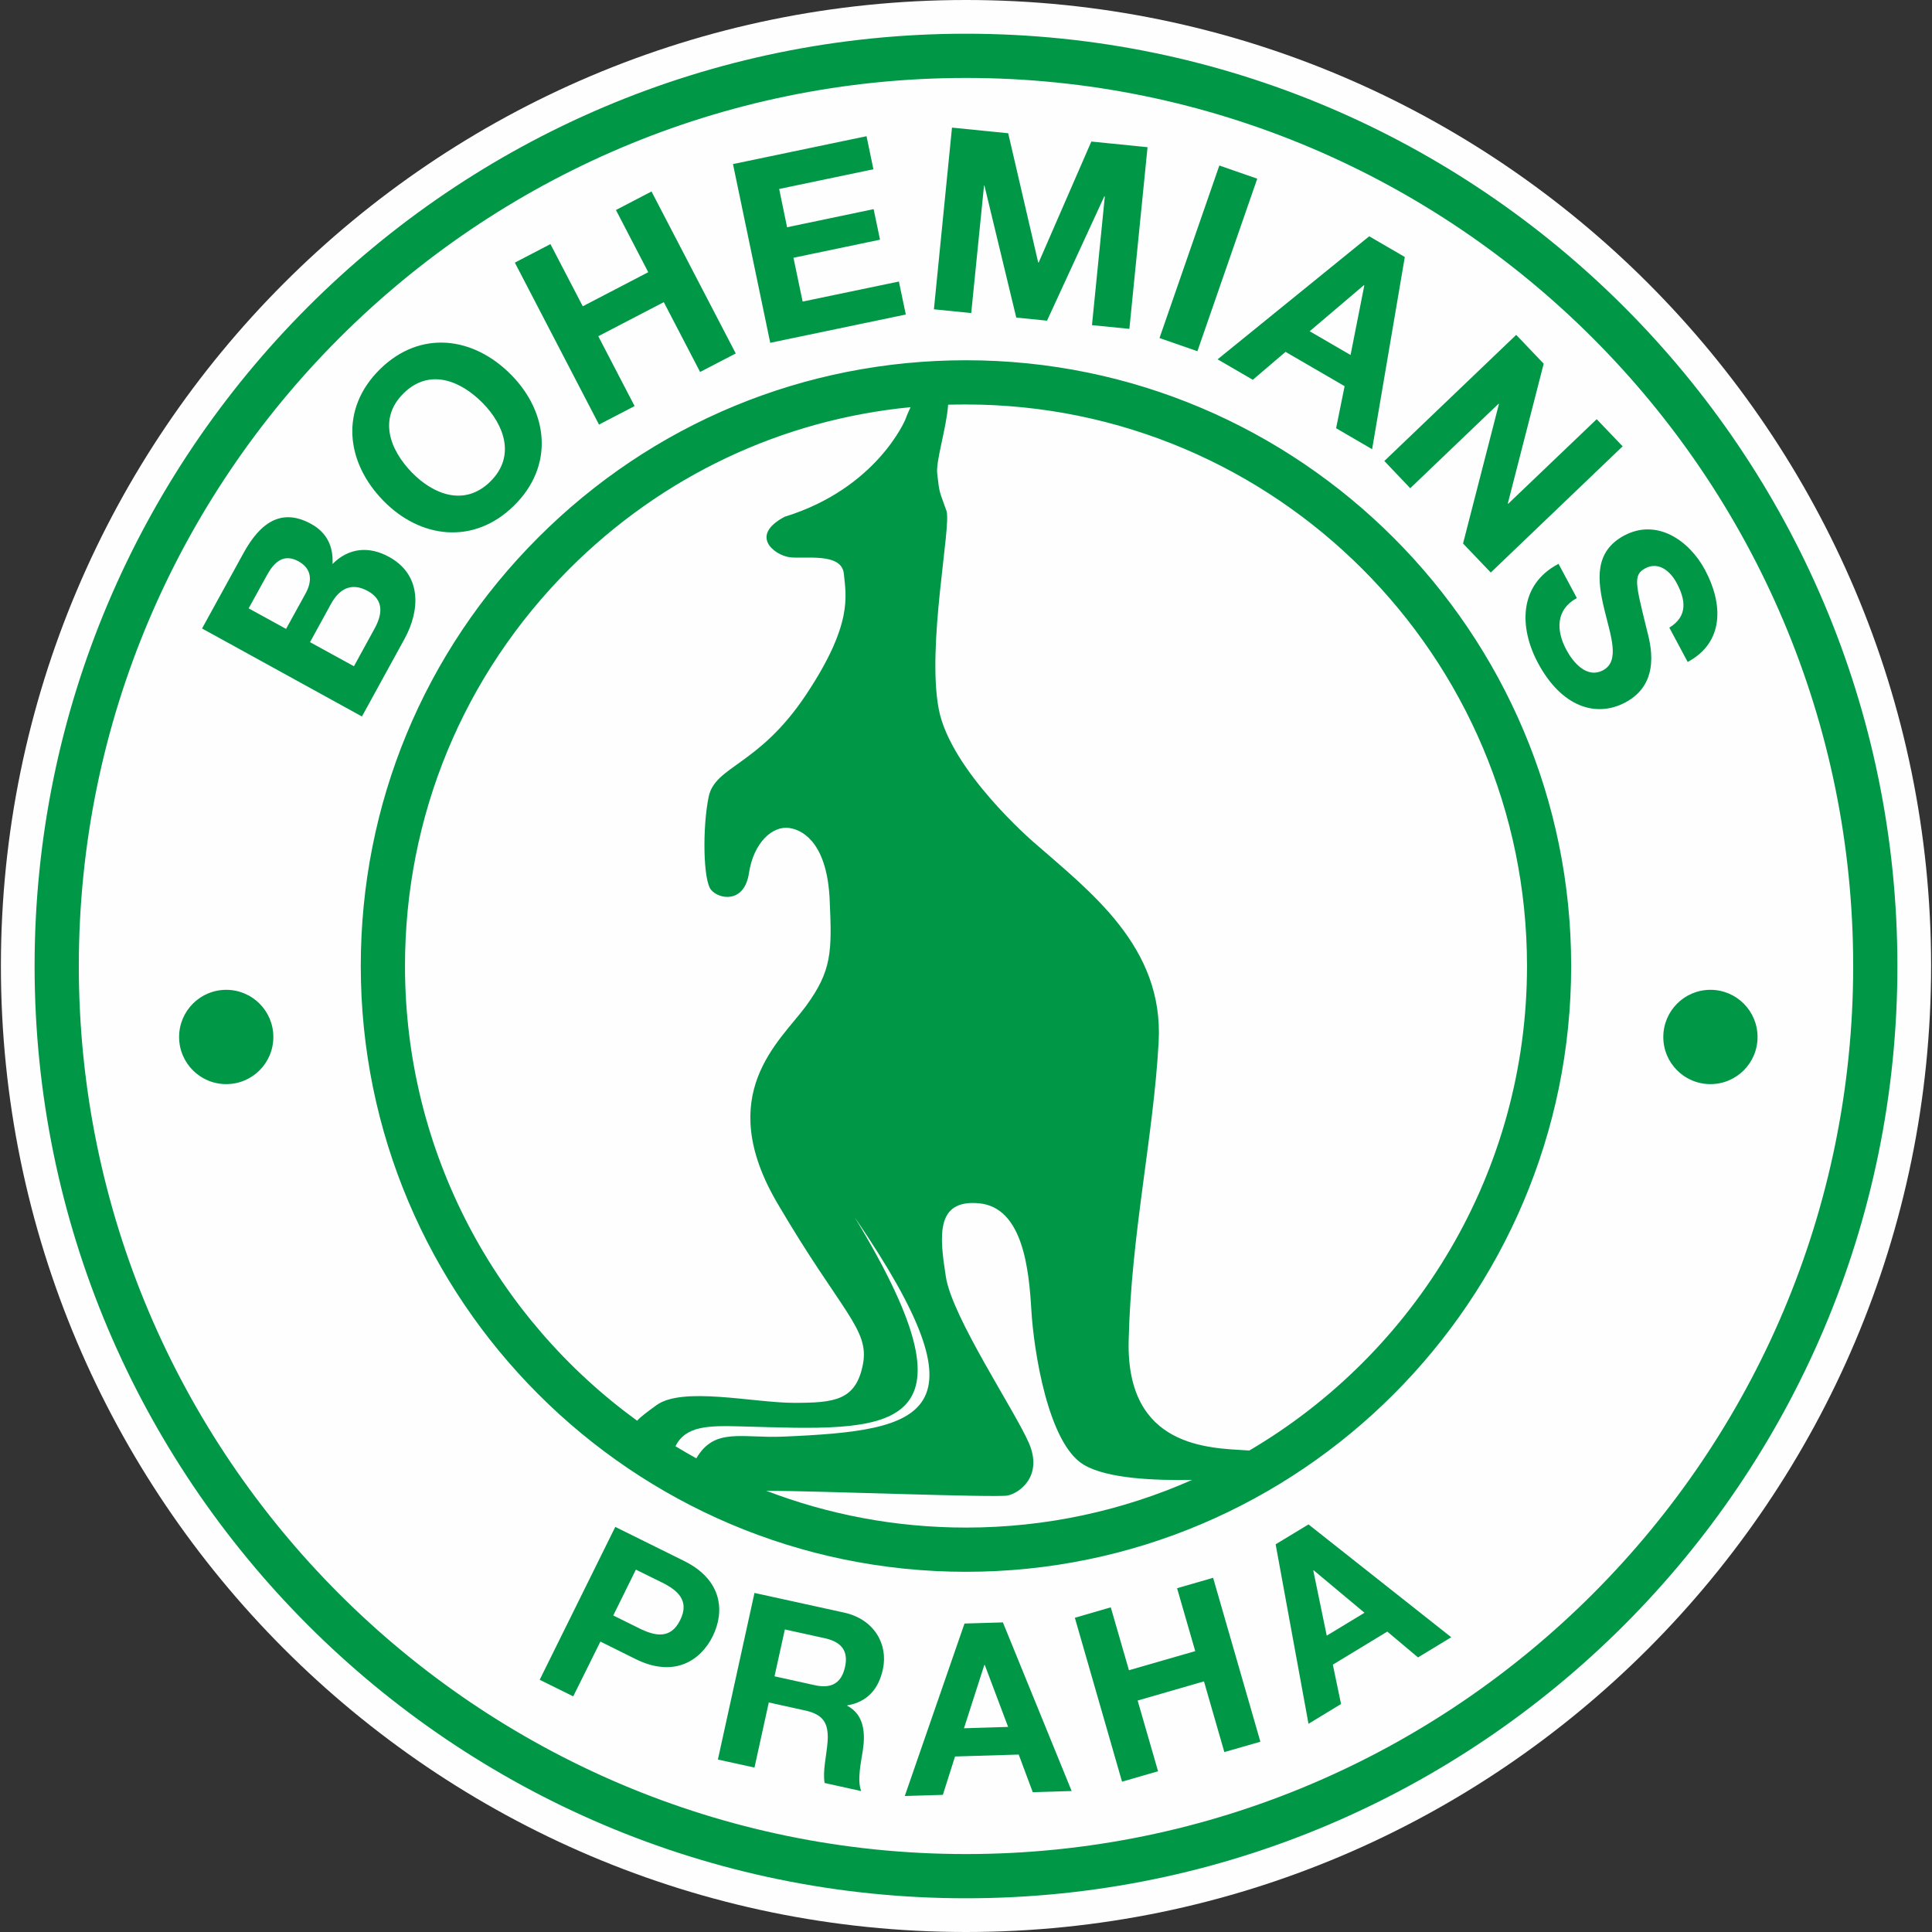 <svg width="64" height="64" viewBox="0 0 64 64" fill="none" xmlns="http://www.w3.org/2000/svg">
<rect x="0" y="0" width="64" height="64" fill="#333333" stroke="none"/>
<g clip-path="url(#clip0_248_2448)">
<path d="M0.03 32C0.03 49.645 14.371 64 32 64C49.629 64 63.97 49.645 63.97 32C63.97 14.355 49.629 0 32 0C14.371 0 0.03 14.355 0.03 32Z" fill="#FEFEFE"/>
<path fill-rule="evenodd" clip-rule="evenodd" d="M28.313 40.324C32.782 47.7 29.383 47.386 24.579 47.252C23.473 47.221 22.713 47.226 22.376 47.909C22.602 48.048 22.836 48.18 23.067 48.309C23.67 47.276 24.563 47.648 25.946 47.59C30.692 47.386 32.801 46.902 28.313 40.324ZM41.386 48.05C41.364 48.048 41.343 48.048 41.319 48.046C40.06 47.966 37.311 47.966 37.388 44.425C37.468 40.885 38.211 37.653 38.382 34.51C38.552 31.367 36.13 29.552 34.244 27.901C34.244 27.901 31.492 25.539 31.098 23.494C30.692 21.377 31.524 17.402 31.353 16.923C31.079 16.165 31.127 16.326 31.047 15.695C30.995 15.271 31.355 14.176 31.408 13.406C31.603 13.401 31.803 13.399 32 13.399C42.247 13.399 50.584 21.742 50.584 32C50.584 38.833 46.885 44.816 41.386 48.05ZM25.383 49.383C27.062 49.386 32.986 49.618 33.378 49.541C33.773 49.462 34.555 48.897 34.086 47.808C33.617 46.725 31.545 43.642 31.334 42.301C31.125 40.961 30.98 39.724 32.435 39.861C33.891 40 34.086 42.066 34.165 43.402C34.244 44.74 34.716 47.808 35.894 48.518C36.688 48.995 38.302 49.043 39.488 49.024C37.198 50.038 34.663 50.603 32 50.603C29.669 50.603 27.439 50.172 25.383 49.383ZM29.994 13.89C29.994 13.89 29.056 16.175 25.989 17.12C24.81 17.75 25.66 18.385 26.145 18.457C26.631 18.529 27.884 18.282 27.954 19.009C28.022 19.733 28.269 20.66 26.696 23.022C25.123 25.381 23.682 25.366 23.473 26.405C23.264 27.445 23.295 29.159 23.552 29.473C23.807 29.79 24.654 29.945 24.81 28.924C24.967 27.901 25.595 27.349 26.145 27.428C26.696 27.507 27.403 28.059 27.483 29.79C27.562 31.52 27.562 32.149 26.696 33.331C25.83 34.51 23.629 36.241 25.753 39.861C27.875 43.481 28.82 44.032 28.582 45.212C28.346 46.394 27.639 46.471 26.304 46.471C24.967 46.471 22.607 45.919 21.744 46.55C21.455 46.761 21.238 46.916 21.106 47.063C16.449 43.68 13.416 38.188 13.416 32C13.416 27.03 15.348 22.36 18.86 18.846C21.933 15.77 25.895 13.902 30.165 13.488C30.056 13.71 29.994 13.89 29.994 13.89ZM17.825 17.81C14.037 21.6 11.951 26.64 11.951 32C11.951 43.066 20.945 52.068 32 52.068C43.055 52.068 52.047 43.066 52.047 32C52.047 20.936 43.055 11.934 32 11.934C26.646 11.934 21.611 14.02 17.825 17.81ZM9.055 34.352C9.055 35.215 8.358 35.913 7.494 35.913C6.631 35.913 5.933 35.215 5.933 34.352C5.933 33.489 6.631 32.789 7.494 32.789C8.358 32.789 9.055 33.489 9.055 34.352ZM58.221 34.352C58.221 35.215 57.524 35.913 56.66 35.913C55.797 35.913 55.099 35.215 55.099 34.352C55.099 33.489 55.797 32.789 56.66 32.789C57.524 32.789 58.221 33.489 58.221 34.352ZM43.505 52.03L43.519 52.02L45.201 53.425L43.95 54.183L43.505 52.03ZM43.346 57.103L44.424 56.448L44.152 55.144L45.956 54.049L46.974 54.904L48.075 54.236L43.346 50.498L42.257 51.157L43.346 57.103ZM37.169 59.021L38.362 58.675L37.686 56.333L39.883 55.698L40.558 58.04L41.752 57.697L40.186 52.267L38.992 52.612L39.594 54.696L37.398 55.329L36.796 53.245L35.606 53.591L37.169 59.021ZM32.606 55.156H32.623L33.395 57.206L31.933 57.251L32.606 55.156ZM29.972 59.495L31.233 59.457L31.637 58.186L33.746 58.122L34.211 59.368L35.5 59.33L33.222 53.744L31.95 53.782L29.972 59.495ZM25.999 53.977L27.326 54.269C27.868 54.389 28.111 54.684 27.993 55.218C27.87 55.775 27.526 55.943 26.985 55.823L25.657 55.53L25.999 53.977ZM23.781 58.287L24.993 58.553L25.467 56.396L26.679 56.664C27.29 56.798 27.456 57.103 27.415 57.7C27.379 58.155 27.247 58.685 27.317 59.064L28.529 59.332C28.382 58.975 28.532 58.328 28.584 57.973C28.669 57.41 28.625 56.794 28.065 56.506L28.07 56.492C28.734 56.379 29.104 55.95 29.246 55.3C29.429 54.466 28.955 53.639 27.966 53.42L24.993 52.768L23.781 58.287ZM21.065 51.996L21.931 52.423C22.448 52.68 22.852 53.023 22.532 53.667C22.215 54.312 21.698 54.197 21.181 53.943L20.315 53.514L21.065 51.996ZM17.878 55.645L18.989 56.194L19.889 54.379L21.058 54.96C22.318 55.583 23.204 55.024 23.61 54.202C24.017 53.377 23.925 52.334 22.662 51.709L20.382 50.58L17.878 55.645ZM51.628 18.678C50.307 19.368 50.317 20.788 50.95 21.967C51.727 23.415 52.869 23.789 53.848 23.266C55.056 22.617 54.661 21.289 54.55 20.848C54.178 19.328 54.093 19.047 54.502 18.826C54.95 18.587 55.34 18.934 55.539 19.308C55.84 19.867 55.919 20.411 55.299 20.792L55.907 21.929C57.136 21.267 57.074 19.984 56.477 18.872C55.96 17.908 54.887 17.158 53.798 17.743C52.799 18.28 52.922 19.244 53.136 20.148C53.348 21.044 53.68 21.893 53.105 22.202C52.561 22.494 52.104 21.931 51.885 21.521C51.549 20.893 51.529 20.193 52.236 19.812L51.628 18.678ZM45.858 15.271L46.716 16.173L49.641 13.375L49.653 13.387L48.465 18.004L49.384 18.966L53.752 14.785L52.893 13.886L49.961 16.688L49.949 16.676L51.137 12.047L50.226 11.093L45.858 15.271ZM45.179 9.448L45.194 9.458L44.739 11.759L43.385 10.973L45.179 9.448ZM40.335 11.903L41.501 12.581L42.586 11.656L44.542 12.792L44.26 14.185L45.453 14.88L46.536 8.513L45.357 7.827L40.335 11.903ZM38.41 11.198L39.666 11.634L41.648 5.919L40.392 5.483L38.41 11.198ZM30.937 10.246L32.173 10.371L32.597 6.147L32.611 6.149L33.665 10.52L34.684 10.623L36.582 6.504L36.599 6.506L36.173 10.771L37.412 10.894L38.014 4.876L36.152 4.689L34.408 8.695L34.391 8.693L33.398 4.414L31.536 4.227L30.937 10.246ZM25.515 11.356L30.006 10.419L29.777 9.326L26.588 9.99L26.285 8.539L29.152 7.94L28.94 6.928L26.073 7.528L25.811 6.26L28.933 5.607L28.705 4.512L24.281 5.435L25.515 11.356ZM19.843 14.065L21.022 13.452L19.819 11.138L21.989 10.009L23.192 12.322L24.373 11.709L21.582 6.343L20.404 6.957L21.474 9.017L19.305 10.146L18.234 8.086L17.055 8.7L19.843 14.065ZM13.652 15.66C12.911 14.902 12.521 13.862 13.373 13.025C14.224 12.191 15.256 12.601 15.997 13.358C16.702 14.077 17.091 15.118 16.24 15.954C15.386 16.791 14.357 16.379 13.652 15.66ZM12.702 16.59C13.921 17.836 15.687 18.064 17.022 16.755C18.359 15.444 18.167 13.675 16.945 12.428C15.689 11.145 13.926 10.918 12.591 12.227C11.254 13.538 11.446 15.307 12.702 16.59ZM8.237 20.152L8.839 19.061C9.065 18.644 9.382 18.316 9.887 18.594C10.332 18.838 10.349 19.244 10.126 19.654L9.476 20.833L8.237 20.152ZM11.99 23.734L13.399 21.166C13.926 20.207 13.969 19.042 12.892 18.45C12.233 18.086 11.557 18.139 11.015 18.683C11.047 18.1 10.825 17.64 10.306 17.355C9.32 16.813 8.617 17.316 8.064 18.326L6.693 20.819L11.99 23.734ZM10.27 21.272L10.967 20.001C11.242 19.505 11.643 19.28 12.184 19.579C12.733 19.881 12.661 20.363 12.408 20.823L11.725 22.07L10.27 21.272ZM2.611 32C2.611 15.78 15.795 2.582 32 2.582C48.205 2.582 61.389 15.78 61.389 32C61.389 48.223 48.205 61.418 32 61.418C15.795 61.418 2.611 48.223 2.611 32ZM1.146 32C1.146 49.029 14.987 62.883 32 62.883C49.013 62.883 62.854 49.029 62.854 32C62.854 14.972 49.013 1.117 32 1.117C14.987 1.117 1.146 14.972 1.146 32Z" fill="#009847"/>
</g>
<defs>
<clipPath id="clip0_248_2448">
<rect width="64" height="64" fill="white"/>
</clipPath>
</defs>
</svg>
